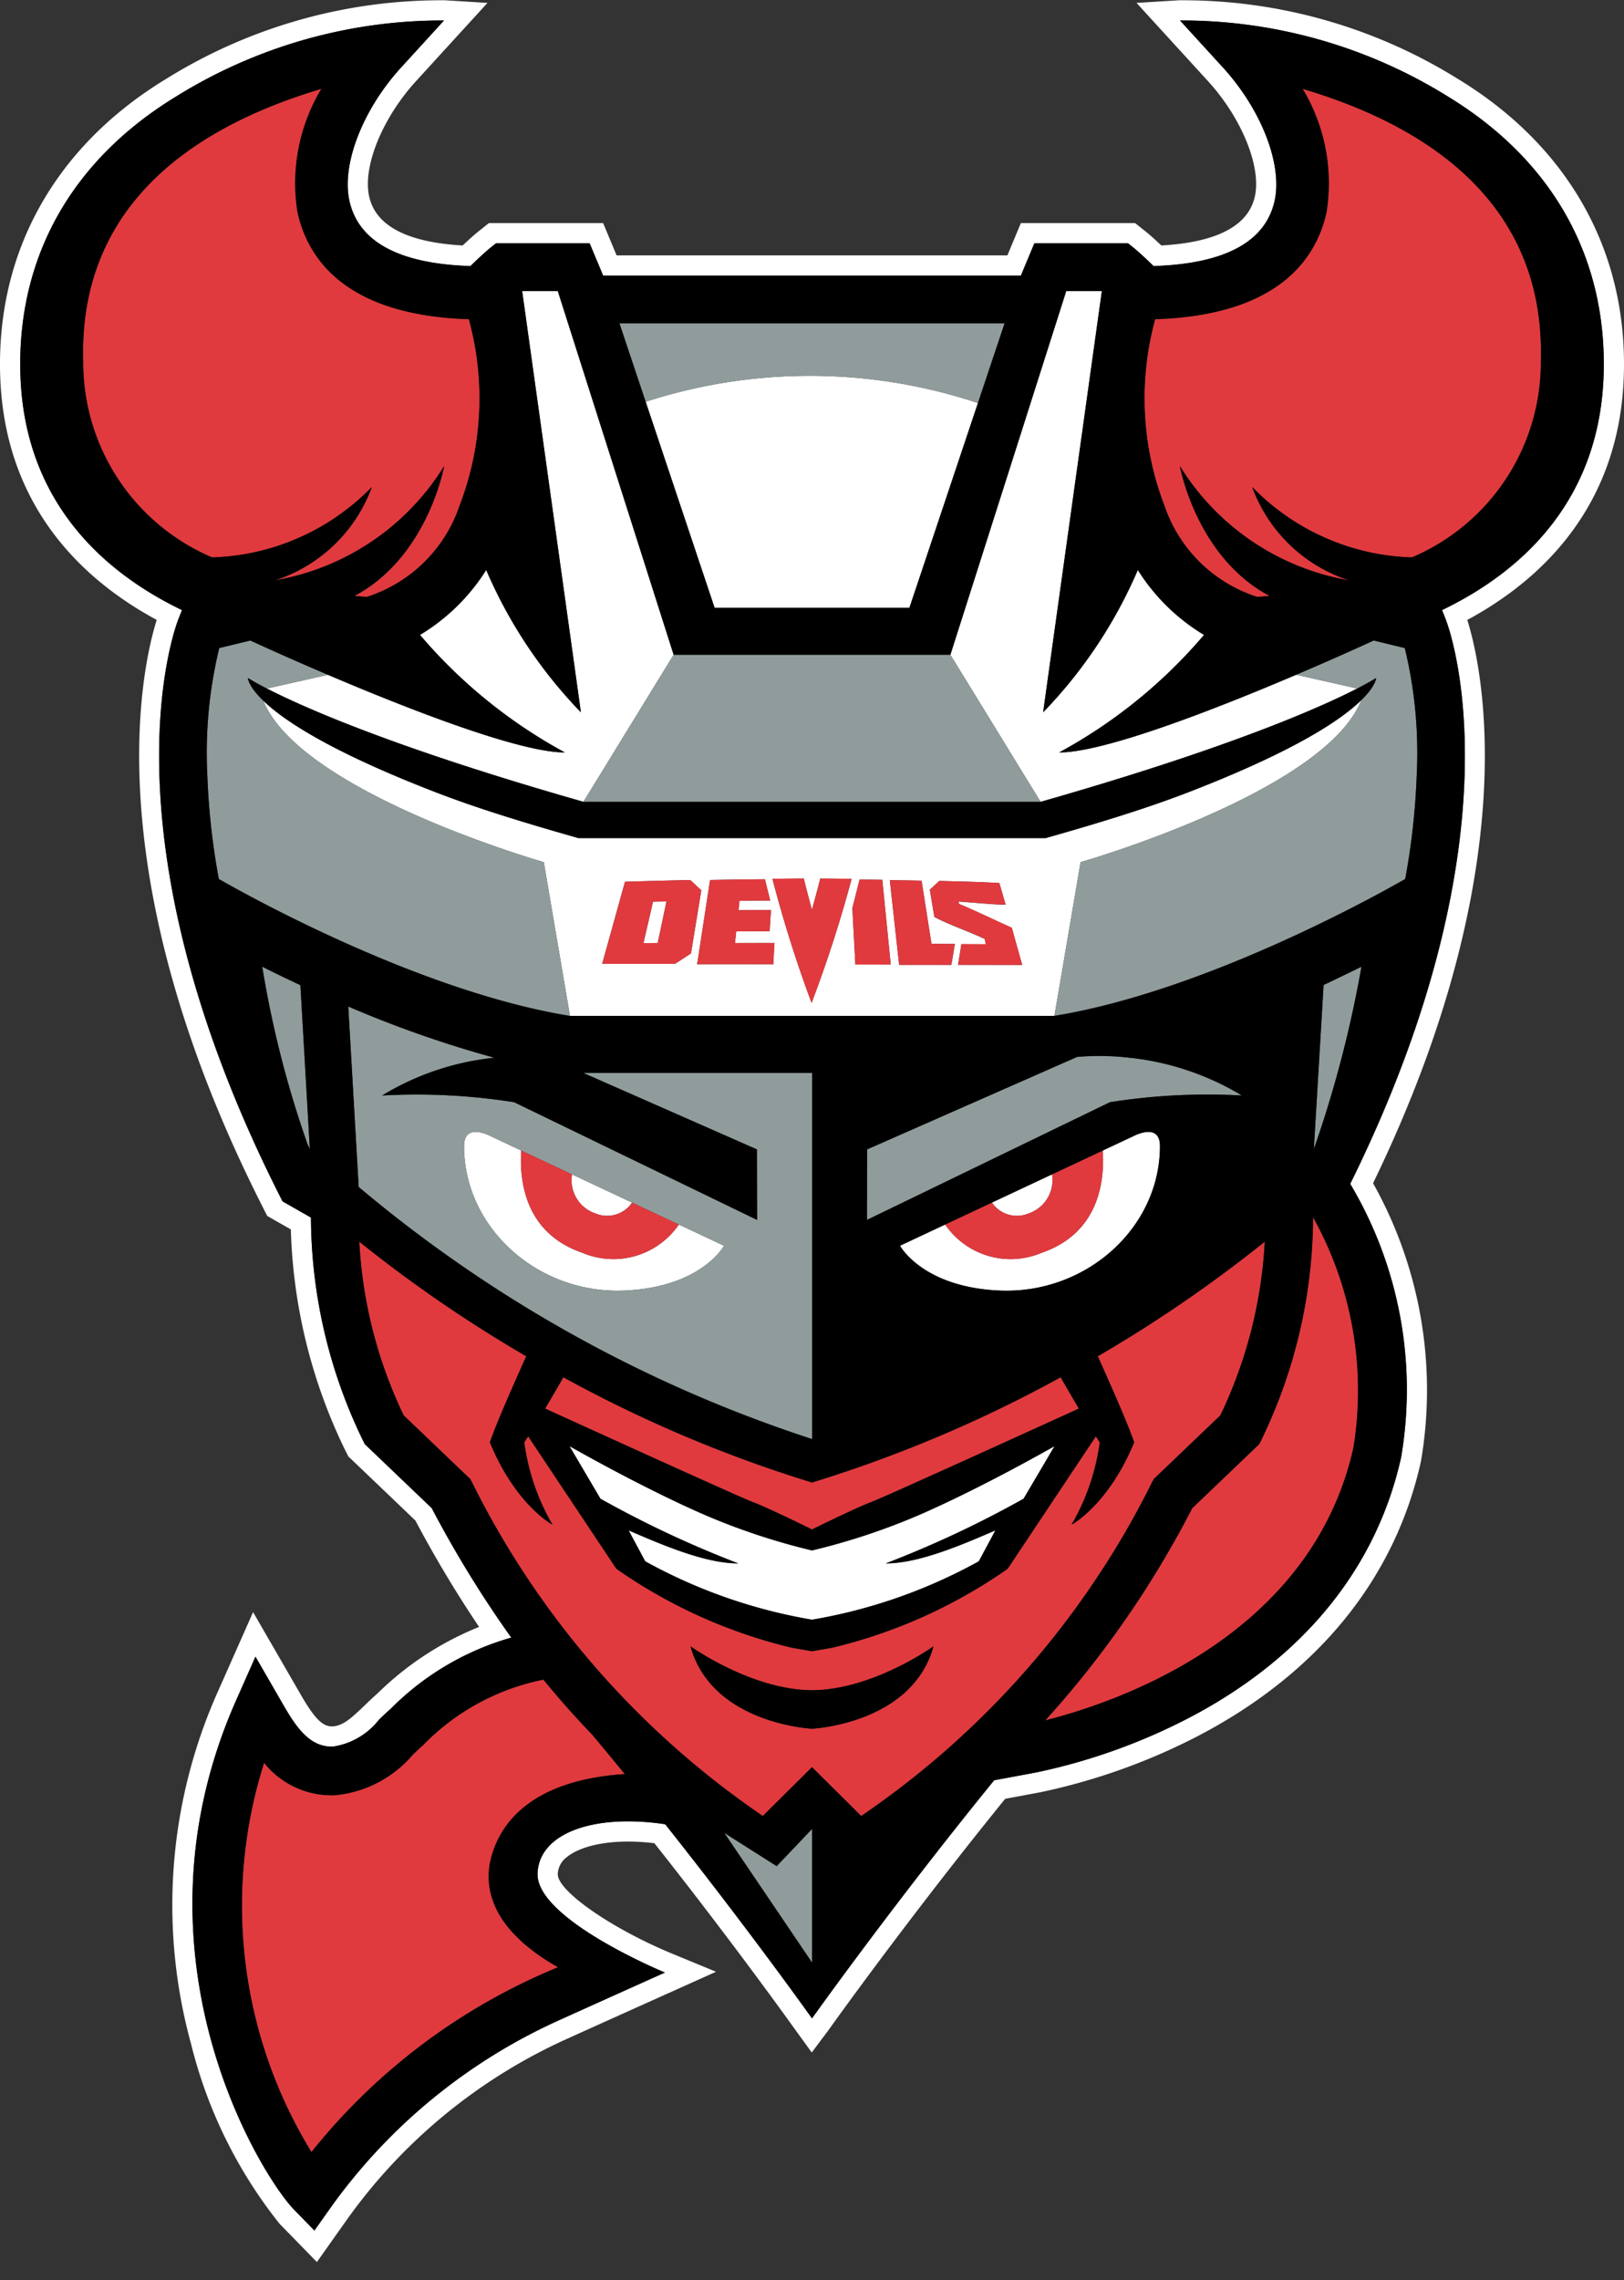<?xml version="1.0" encoding="UTF-8" standalone="no"?>
<svg xmlns:rdf="http://www.w3.org/1999/02/22-rdf-syntax-ns#" xmlns="http://www.w3.org/2000/svg" height="127.139" width="90.607" version="1.1" xmlns:cc="http://creativecommons.org/ns#" xmlns:dc="http://purl.org/dc/elements/1.1/" viewBox="0 0 90.607 127.139"><rect x="0" y="0" width="90.607" height="127.139" fill="#333333" stroke="none"/><defs><clipPath id="clip-path" transform="translate(-0 -0.001)"><rect width="90.607" height="126.139" fill="none"/></clipPath></defs><g clip-path="url(#clip-path)"><path d="M81.352,4.409A29.049,29.049,0,0,0,65.765.017l-2.355.146,3.985,4.36c1.881,2.059,2.982,4.762,2.618,6.427-.361,1.643-2.115,2.563-5.22,2.739-.398-.376-.684-.627-.79-.711l-.673-.537h-6.373l-.752,1.8H34.402l-.752-1.8h-6.373l-.672.536c-.105.084-.391.335-.791.712-3.104-.176-4.859-1.096-5.219-2.739-.365-1.665.736-4.368,2.618-6.427l3.984-4.36-2.355-.146a29.06,29.06,0,0,0-15.587,4.392c-6.156,3.747-9.44,9.591-9.247,16.457.208,7.418,4.671,11.51,8.736,13.704-.755,2.385-3.554,13.967,5.83,32.573l.334.662,1.319.752a29.995,29.995,0,0,0,3.018,12.284l.19.374,3.742,3.577a65.524,65.524,0,0,0,3.553,5.931,17.248,17.248,0,0,0-5.67,3.711c-.228.199-.443.404-.7.651-.772.742-1.237,1.162-1.819,1.184h-.032c-.539,0-.999-.485-1.802-1.895l-2.587-4.476-1.98,4.466a29.162,29.162,0,0,0-1.482,19.604,26.125,26.125,0,0,0,4.938,10.036l2.084,2.136,1.724-2.435a30.45,30.45,0,0,1,12.3-10.043c2.348-1.061,5.854-2.635,5.854-2.635l2.392-1.075-2.424-.999c-3.41-1.406-6.464-3.527-6.406-4.466a1.234,1.234,0,0,1,.507-.929c.713-.585,2.357-1.075,4.883-.774,4.438,5.608,7.731,10.222,7.872,10.42l.908,1.25.934-1.247c.043-.062,4.371-6.137,9.858-12.899,1.198-.222,1.875-.348,2.011-.376a34.575,34.575,0,0,0,8.837-3.174c6.629-3.484,10.896-8.753,12.341-15.236l.007-.031a23.594,23.594,0,0,0-2.671-15.51c8.695-17.928,5.995-29.077,5.256-31.41,4.066-2.195,8.528-6.287,8.736-13.704.193-6.866-3.091-12.711-9.247-16.458m8.119,16.426c-.192,6.842-4.296,10.915-9.016,13.187l.204.518c.187.476,4.411,11.764-5.327,31.477a22.425,22.425,0,0,1,2.837,15.26c-1.374,6.163-5.439,11.157-11.764,14.481a33.324,33.324,0,0,1-8.536,3.068c-.17.034-1.279.24-2.401.448-5.701,7.001-10.164,13.279-10.164,13.279v0s-3.467-4.877-8.192-10.827c-4.009-.599-7.014.505-7.119,2.707-.16,2.57,7.103,5.564,7.103,5.564s-3.508,1.574-5.857,2.637a31.635,31.635,0,0,0-12.756,10.418l-.941,1.33-1.138-1.166c-1.79-1.834-9.55-14.148-3.232-28.395l1.081-2.438,1.476,2.556c.783,1.373,1.542,2.503,2.851,2.458a4.008,4.008,0,0,0,2.562-1.499c.224-.214.442-.423.661-.614a15.418,15.418,0,0,1,6.722-3.965,62.223,62.223,0,0,1-4.437-7.219l-3.734-3.568-.103-.203a28.67,28.67,0,0,1-2.903-12.433l-1.586-.904-.18-.357c-10.136-20.096-5.822-31.614-5.634-32.095l.204-.518c-4.72-2.272-8.824-6.345-9.016-13.187-.179-6.369,2.755-11.84,8.706-15.462a28.127,28.127,0,0,1,14.93-4.23l-2.393,2.619c-2.144,2.346-3.331,5.401-2.887,7.429.503,2.297,2.776,3.521,6.753,3.647.614-.594.993-.922,1.063-.978l.364-.29h5.227l.751,1.8h23.307l.752-1.8h5.226l.364.29c.071.056.45.384,1.063.978,3.978-.126,6.25-1.35,6.753-3.647.444-2.028-.743-5.083-2.887-7.429l-2.393-2.619a28.127,28.127,0,0,1,14.93,4.23c5.951,3.622,8.885,9.093,8.706,15.462" transform="translate(-0 -0.001)" fill="#fff"/><path d="M33.21,67.663a1.688,1.688,0,0,0,1.974-.491c.004-.004.035-.05.078-.113l-3.352-1.573c-.005.058-.008.098-.008.1a1.953,1.953,0,0,0,1.308,2.077" transform="translate(-0 -0.001)" fill="#fff"/><path d="M37.873,68.284l-.067.098a4.428,4.428,0,0,1-5.316,1.478c-3.13-1.075-3.509-3.871-3.414-5.62.001-.006.003-.038.006-.081l-1.704-.8s-1.487-.807-1.487.551c0,4.563,4.123,8.265,8.953,8.056,4.302-.186,5.55-2.499,5.55-2.499Z" transform="translate(-0 -0.001)" fill="#fff"/><path d="M55.383,67.121a1.691,1.691,0,0,0,2.015.542,1.962,1.962,0,0,0,1.307-2.106c-.001-.002-.003-.032-.006-.072l-3.357,1.575.041.061" transform="translate(-0 -0.001)" fill="#fff"/><path d="M63.23,63.359l-1.702.799c.001.039.003.069.003.076.096,1.748-.28,4.55-3.414,5.626a4.426,4.426,0,0,1-5.362-1.544l-.021-.031-2.52,1.182s1.248,2.313,5.55,2.499c4.83.209,8.952-3.493,8.952-8.056,0-1.357-1.486-.551-1.486-.551" transform="translate(-0 -0.001)" fill="#fff"/><path d="M13.83,37.811v0Z" transform="translate(-0 -0.001)" fill="#fff"/><path d="M76.778,37.811v0Z" transform="translate(-0 -0.001)" fill="#fff"/><path d="M31.515,41.96c-2.576,0-8.879-2.481-13.219-4.33l.002.001-3.409.766c1.987,1.02,7.065,3.296,17.661,6.317l5.034-8.202-6.465-20.284h-1.987l3.277,23.493a26.326,26.326,0,0,1-5.283-7.936,11.145,11.145,0,0,1-3.694,3.621,28.332,28.332,0,0,0,8.083,6.554" transform="translate(-0 -0.001)" fill="#fff"/><path d="M36.023,22.405l3.847,11.491h10.868l5.312-15.868-1.489,4.448a29.703,29.703,0,0,0-18.538-.071" transform="translate(-0 -0.001)" fill="#fff"/><path d="M76.764,37.815l.014-.009-.014.009" transform="translate(-0 -0.001)" fill="#fff"/><path d="M76.063,35.983l.018-.008-.018.008" transform="translate(-0 -0.001)" fill="#fff"/><path d="M76.53,35.77l.017-.008-.017.008" transform="translate(-0 -0.001)" fill="#fff"/><path d="M58.058,44.714c14.081-4.014,18.418-6.713,18.704-6.897-.071.045-.388.244-1.037.577l-3.408-.766.003-.001c-4.341,1.849-10.65,4.333-13.227,4.333a28.353,28.353,0,0,0,8.083-6.553,11.159,11.159,0,0,1-3.694-3.622,26.326,26.326,0,0,1-5.283,7.936l3.277-23.493h-1.987l-6.465,20.284Z" transform="translate(-0 -0.001)" fill="#fff"/><path d="M76.399,35.83l.036-.017-.036.017" transform="translate(-0 -0.001)" fill="#fff"/><polyline points="76.776 37.826 76.776 37.825 76.776 37.826" fill="#fff"/><path d="M35.901,52.591c.265-.002.531-.003.795-.005q.244-1.16.489-2.318c-.25.004-.501.009-.752.013q-.266,1.157-.532,2.31" transform="translate(-0 -0.001)" fill="#fff"/><polyline points="13.832 37.827 13.832 37.825 13.832 37.827" fill="#fff"/><path d="M14.056,35.76l.029.013-.029-.013" transform="translate(-0 -0.001)" fill="#fff"/><path d="M78.4,49.017c-.191.11-.499.284-.901.505.402-.221.71-.395.901-.505" transform="translate(-0 -0.001)" fill="#fff"/><path d="M58.829,56.65l1.459-8.573s13.613-3.882,15.667-9.039c-1.101,1.08-3.678,2.839-9.714,5.164-2.191.845-4.778,1.646-7.766,2.494l-.136.039h-26.071l-.135-.039c-2.988-.848-5.575-1.649-7.767-2.494-5.968-2.299-8.555-4.046-9.677-5.128,2.104,5.139,15.652,9.003,15.652,9.003l1.46,8.576h27.006c7.342-1.195,15.606-5.44,18.634-7.1-3.025,1.658-11.276,5.896-18.612,7.097m-21.172-2.901c-1.339,0-2.69.001-4.061.001q.637-2.289,1.274-4.58,1.849-.057,3.641-.096.304.283.617.569-.288,1.762-.577,3.524-.441.293-.894.582m5.488.021q-2.114-.004-4.249,0,.361-2.349.721-4.697,1.544-.031,3.063-.043.141.595.294,1.19c-.594,0-1.117.005-1.714.011-.019.176-.037.351-.056.526q.907-.008,1.81-.009-.036.593-.073,1.185-.93.002-1.864.006l-.069.648q1.104-.005,2.201-.003-.033.593-.064,1.186m2.135,2.157a70.849,70.849,0,0,1-2.183-6.917q.876-.016,1.748-.02.216.871.454,1.744.244-.873.467-1.744.873.004,1.747.023a71.11,71.11,0,0,1-2.233,6.914m2.443-2.138c-.061-1.141-.107-2.016-.168-3.157q.208-.791.4-1.584.633.004,1.271.014.236,2.364.471,4.728-.99-.002-1.974-.001m5.355.015h-.178q-1.374-.002-2.734,0-.261-2.361-.521-4.722.882.01,1.772.027.276,1.759.553,3.521l.726.003c.192.001.384.003.577.004q-.092.582-.195,1.167m.373-.001c.065-.389.127-.758.186-1.145.123,0,.247.001.371.002.332.001.664.003.998.005-.024-.101-.047-.203-.07-.304-.842-.401-2.026-.806-2.806-1.227-.057-.342-.166-1.004-.253-1.522.179-.162.355-.324.529-.488.827.026,2.06.041,3.352.119q.174.605.348,1.208c-.63.003-2.019-.14-2.624-.174.015.071.013.064.027.135.848.342,2.084.948,2.943,1.329.14.504.438,1.563.579,2.068-.273,0-3.315-.006-3.58-.006" transform="translate(-0 -0.001)" fill="#fff"/><path d="M13.836,37.852Z" transform="translate(-0 -0.001)" fill="#fff"/><path d="M13.845,37.815c.069.044.388.244,1.044.581-.655-.336-.974-.536-1.044-.581" transform="translate(-0 -0.001)" fill="#fff"/><path d="M14.187,35.82l.015.007-.015-.007" transform="translate(-0 -0.001)" fill="#fff"/><path d="M13.845,37.815l-.015-.01.015.01" transform="translate(-0 -0.001)" fill="#fff"/><path d="M58.828,80.649c-1.495.843-4.566,2.525-7.423,3.778a36.68,36.68,0,0,1-6.099,2.033v.001l-.002-.001-.002.001v-.001a36.644,36.644,0,0,1-6.1-2.033c-2.857-1.253-5.928-2.935-7.423-3.778l1.722,2.924a58.715,58.715,0,0,0,7.696,3.609c-1.877.018-4.439-1.117-6.12-1.837l.922,1.718a29.352,29.352,0,0,0,9.305,3.256,29.354,29.354,0,0,0,9.304-3.256l.922-1.718c-1.681.72-4.243,1.855-6.12,1.837a58.715,58.715,0,0,0,7.696-3.609Z" transform="translate(-0 -0.001)" fill="#fff"/><path d="M58.828,80.649c-1.495.843-4.566,2.525-7.423,3.778a36.68,36.68,0,0,1-6.099,2.033v.001l-.002-.001-.002.001v-.001a36.644,36.644,0,0,1-6.1-2.033c-2.857-1.253-5.928-2.935-7.423-3.778l1.722,2.924a58.715,58.715,0,0,0,7.696,3.609c-1.877.018-4.439-1.117-6.12-1.837l.922,1.718a29.352,29.352,0,0,0,9.305,3.256,29.354,29.354,0,0,0,9.304-3.256l.922-1.718c-1.681.72-4.243,1.855-6.12,1.837a58.715,58.715,0,0,0,7.696-3.609Z" transform="translate(-0 -0.001)" fill="#fff"/><path d="M48.368,68.028l.009-3.932,11.718-5.158a15.536,15.536,0,0,1,9.193,2.152,34.847,34.847,0,0,0-7.361.373Z" transform="translate(-0 -0.001)" fill="#909c9c"/><path d="M32.538,59.828l9.693,4.267.009,3.932-13.558-6.564a34.894,34.894,0,0,0-7.362-.374,14.961,14.961,0,0,1,6.265-2.106,62.156,62.156,0,0,1-8.154-2.856l.581,10.063a75.676,75.676,0,0,0,25.292,14.057l.01-.002v-20.417Zm2.307,12.138c-4.83.209-8.953-3.493-8.953-8.057,0-1.357,1.487-.55,1.487-.55l13.016,6.108s-1.248,2.313-5.55,2.499" transform="translate(-0 -0.001)" fill="#909c9c"/><polygon points="37.583 36.511 32.549 44.713 58.057 44.713 53.023 36.511 37.583 36.511" fill="#909c9c"/><polygon points="40.408 102.205 43.332 104.062 45.303 101.99 45.303 109.436 40.408 102.205" fill="#909c9c"/><path d="M17.287,64.077l-.527-9.141c-.762-.355-1.475-.701-2.129-1.028a57.537,57.537,0,0,0,2.527,9.897c.043.091.085.181.129.272" transform="translate(-0 -0.001)" fill="#909c9c"/><path d="M75.956,39.038c-2.054,5.157-15.667,9.039-15.667,9.039l-1.459,8.572c8.385-1.371,17.965-6.712,19.57-7.632a39.647,39.647,0,0,0,.641-5.751,24.802,24.802,0,0,0-.664-7.126l-1.733-.422c-.472.217-2.153.984-4.326,1.91l3.407.766c.745-.383,1.054-.588,1.054-.588s-.001.427-.823,1.232" transform="translate(-0 -0.001)" fill="#909c9c"/><path d="M13.965,35.718l-1.733.421a24.774,24.774,0,0,0-.664,7.127,39.491,39.491,0,0,0,.64,5.751c1.607.921,11.203,6.27,19.593,7.636l-1.46-8.576s-13.548-3.864-15.652-9.003c-.858-.828-.859-1.268-.859-1.268s.311.206,1.06.591l3.408-.766c-2.177-.927-3.861-1.696-4.333-1.913" transform="translate(-0 -0.001)" fill="#909c9c"/><path d="M45.3,18.028H34.558l1.465,4.377a29.704,29.704,0,0,1,18.538.071l1.489-4.448H45.3Z" transform="translate(-0 -0.001)" fill="#909c9c"/><path d="M73.846,54.929l-.544,9.15a64.739,64.739,0,0,0,2.656-10.17c-.966.475-2.112,1.02-2.112,1.02" transform="translate(-0 -0.001)" fill="#909c9c"/><path d="M60.191,78.54c-.349-.587-.704-1.196-1.016-1.737a73.728,73.728,0,0,1-13.848,5.859l-.004.013-.019-.005-.019.005-.004-.013a73.729,73.729,0,0,1-13.848-5.859c-.312.541-.667,1.15-1.016,1.737l.069.04c.743.339,10.744,4.896,11.56,5.2.827.309,3.136,1.45,3.249,1.505l.009.002.009-.002c.113-.055,2.422-1.196,3.249-1.505.816-.304,10.817-4.861,11.56-5.2Z" transform="translate(-0 -0.001)" fill="#e03a3e"/><path d="M42.558,101.266l2.746-2.721,2.746,2.721a48.718,48.718,0,0,0,16.223-18.601l.101-.19,3.712-3.549a25.454,25.454,0,0,0,2.477-9.684,76.26,76.26,0,0,1-9.316,6.39c.628,1.39,1.664,3.723,2.03,4.797-1.439,3.502-3.494,4.594-3.494,4.594a12.393,12.393,0,0,0,1.575-4.594c-.068-.102-.141-.214-.217-.335l-4.918,7.38-.169.122a28.73,28.73,0,0,1-9.62,4.287l-1.13.197-1.13-.197a28.718,28.718,0,0,1-9.62-4.287l-.169-.122-4.918-7.38c-.076.121-.149.233-.217.335a12.393,12.393,0,0,0,1.575,4.594s-2.055-1.092-3.494-4.594c.366-1.074,1.402-3.407,2.03-4.797a76.26,76.26,0,0,1-9.316-6.39,25.454,25.454,0,0,0,2.477,9.684l3.713,3.549.1.19a48.718,48.718,0,0,0,16.223,18.601m2.746-7.013c3.394-.016,6.778-2.448,6.778-2.448-1.122,4.074-6.113,4.55-6.745,4.594,0,.004,0,0-.066,0-.632-.044-5.623-.52-6.745-4.594,0,0,3.384,2.432,6.778,2.448" transform="translate(-0 -0.001)" fill="#e03a3e"/><path d="M33.596,53.75q.639-2.289,1.274-4.58,1.849-.059,3.641-.096.304.282.617.569-.288,1.761-.577,3.523-.441.293-.894.583c-1.339-.001-2.69,0-4.061.001m2.305-1.159c.265-.002.53-.003.794-.005q.246-1.16.489-2.318c-.249.004-.5.009-.752.013q-.264,1.156-.531,2.31m2.995,1.178q.361-2.348.721-4.697,1.544-.03,3.063-.042.141.594.294,1.189c-.594.001-1.117.006-1.714.012-.019.175-.037.351-.056.526q.908-.008,1.81-.009-.036.593-.073,1.185-.93.001-1.864.005l-.069.648q1.104-.003,2.201-.002-.033.593-.065,1.186-2.112-.006-4.248-.001m9.059-4.722q-.191.793-.4,1.585c.061,1.141.107,2.015.168,3.156q.986,0,1.974.002-.236-2.364-.471-4.728c-.425-.007-.849-.011-1.271-.015m5.318,3.589c-.193-.001-.385-.002-.577-.003q-.365-.002-.726-.004-.278-1.759-.553-3.52-.891-.018-1.772-.028.259,2.363.521,4.723h2.912q.103-.585.195-1.168m.236-2.231c-.014-.07-.012-.063-.027-.134.605.035,1.994.177,2.624.173q-.174-.6-.348-1.202c-1.292-.077-2.525-.092-3.352-.119q-.261.244-.528.486c.086.516.195,1.175.252,1.516.78.419,1.964.822,2.806,1.221.023.101.046.202.07.303-.334-.002-.666-.004-.998-.005-.124-.001-.248-.002-.371-.002q-.088.579-.186,1.161l3.58.005c-.141-.502-.439-1.577-.579-2.079-.859-.379-2.095-.983-2.943-1.324m-10.412-1.395q.876-.018,1.748-.021.216.872.454,1.745.244-.873.467-1.744.873.003,1.747.022a71.128,71.128,0,0,1-2.233,6.915,71.127,71.127,0,0,1-2.183-6.917" transform="translate(-0 -0.001)" fill="#e03a3e"/><path d="M35.267,67.061c-.038.052-.07.097-.082.111a1.692,1.692,0,0,1-1.975.491,1.953,1.953,0,0,1-1.308-2.077v-.104l-2.82-1.324c-.002.027-.004.055-.005.082-.095,1.749.284,4.546,3.414,5.62a4.426,4.426,0,0,0,5.384-1.575Z" transform="translate(-0 -0.001)" fill="#e03a3e"/><path d="M61.526,64.159l-2.826,1.326c.003.037.004.066.005.073a1.96,1.96,0,0,1-1.307,2.105,1.69,1.69,0,0,1-2.015-.541l-.042-.06-2.608,1.223a4.426,4.426,0,0,0,5.384,1.576c3.179-1.092,3.52-3.96,3.409-5.702" transform="translate(-0 -0.001)" fill="#e03a3e"/><path d="M4.642,20.109a11.809,11.809,0,0,0,7.192,10.975,12.953,12.953,0,0,0,8.914-3.93,8.556,8.556,0,0,1-5.416,5.21,13.854,13.854,0,0,0,9.447-6.373s-.899,5.055-4.998,7.239c.294.03.528.048.689.056a8.064,8.064,0,0,0,5.167-5.075,16.688,16.688,0,0,0,.522-10.409c-6.841-.221-8.985-3.336-9.563-5.977a10.218,10.218,0,0,1,1.334-6.87c-5.228,1.56-13.564,5.306-13.288,15.154" transform="translate(-0 -0.001)" fill="#e03a3e"/><path d="M72.678,4.955a10.224,10.224,0,0,1,1.333,6.87c-.578,2.64-2.721,5.756-9.563,5.977a16.695,16.695,0,0,0,.522,10.409,8.07,8.07,0,0,0,5.168,5.075c.16-.009.395-.026.688-.056-4.099-2.184-4.998-7.239-4.998-7.239a13.863,13.863,0,0,0,9.447,6.373,8.554,8.554,0,0,1-5.415-5.211,12.948,12.948,0,0,0,8.914,3.931,11.809,11.809,0,0,0,7.192-10.975c.276-9.848-8.061-13.595-13.288-15.154" transform="translate(-0 -0.001)" fill="#e03a3e"/><path d="M30.306,93.645l.004.019a12.9,12.9,0,0,0-6.721,3.665c-.187.163-.374.343-.565.527a6.501,6.501,0,0,1-4.343,2.253,4.823,4.823,0,0,1-3.947-1.808,26.291,26.291,0,0,0,2.642,21.706A34.277,34.277,0,0,1,31.136,109.7c-2.066-1.163-4.212-3.034-3.825-5.684l.009-.055c.335-1.779,1.785-4.652,7.539-5.033q-.898-1.099-1.831-2.211-1.476-1.535-2.722-3.072" transform="translate(-0 -0.001)" fill="#e03a3e"/><path d="M70.254,80.532l-3.734,3.568a55.314,55.314,0,0,1-8.201,11.834c3.988-1.004,14.843-4.671,17.193-15.21a19.858,19.858,0,0,0-2.244-12.832l-.008.004a28.656,28.656,0,0,1-2.903,12.433Z" transform="translate(-0 -0.001)" fill="#e03a3e"/><path d="M38.526,91.805c1.122,4.073,6.113,4.549,6.744,4.593.067,0,.067.004.067,0,.632-.044,5.622-.52,6.744-4.593,0,0-3.383,2.432-6.777,2.448-3.395-.016-6.778-2.448-6.778-2.448" transform="translate(-0 -0.001)"/><path d="M80.766,5.373a28.127,28.127,0,0,0-14.93-4.23l2.393,2.619c2.144,2.346,3.331,5.401,2.887,7.429-.503,2.297-2.776,3.521-6.753,3.646-.614-.594-.992-.921-1.063-.977l-.364-.29h-5.227l-.751,1.799H33.651l-.752-1.799h-5.226l-.364.29c-.071.056-.45.383-1.063.977-3.978-.125-6.25-1.349-6.753-3.646-.444-2.028.743-5.083,2.887-7.429l2.393-2.619a28.127,28.127,0,0,0-14.93,4.23c-5.951,3.622-8.885,9.092-8.706,15.462.192,6.842,4.296,10.915,9.016,13.186l-.204.519c-.188.48-4.502,11.998,5.633,32.094l.181.358,1.586.904a28.655,28.655,0,0,0,2.903,12.433l.103.203,3.733,3.568a62.381,62.381,0,0,0,4.438,7.219,15.418,15.418,0,0,0-6.722,3.965c-.219.19-.437.399-.661.614a4.007,4.007,0,0,1-2.562,1.498c-1.31.046-2.068-1.084-2.851-2.457l-1.476-2.556-1.081,2.438c-6.318,14.247,1.442,26.56,3.231,28.395l1.138,1.166.942-1.33a31.641,31.641,0,0,1,12.756-10.419c2.349-1.062,5.857-2.637,5.857-2.637s-7.263-2.994-7.103-5.563c.105-2.202,3.11-3.306,7.118-2.707,4.726,5.95,8.192,10.826,8.192,10.826s4.464-6.278,10.164-13.279c1.123-.207,2.232-.413,2.402-.447a33.34,33.34,0,0,0,8.536-3.068c6.325-3.325,10.39-8.319,11.764-14.481a22.43,22.43,0,0,0-2.837-15.26c9.738-19.714,5.514-31.002,5.327-31.477l-.204-.519c4.72-2.271,8.824-6.344,9.016-13.186.178-6.37-2.755-11.84-8.706-15.462m-35.466,12.655h10.75l-5.312,15.868H39.87l-5.311-15.868Zm-40.657,2.081c-.276-9.848,8.06-13.594,13.287-15.154a10.224,10.224,0,0,0-1.333,6.87c.578,2.641,2.722,5.756,9.563,5.977a16.688,16.688,0,0,1-.522,10.409,8.064,8.064,0,0,1-5.167,5.075c-.161-.008-.395-.026-.689-.056,4.099-2.184,4.998-7.239,4.998-7.239a13.854,13.854,0,0,1-9.447,6.373,8.556,8.556,0,0,0,5.416-5.21,12.953,12.953,0,0,1-8.914,3.93,11.809,11.809,0,0,1-7.192-10.975m12.515,43.696a57.513,57.513,0,0,1-2.526-9.896c.653.326,1.367.673,2.128,1.028l.527,9.141c-.043-.092-.085-.182-.129-.273m2.273-7.678a62.148,62.148,0,0,0,8.154,2.857,14.948,14.948,0,0,0-6.265,2.106,34.855,34.855,0,0,1,7.362.373l13.558,6.565-.009-3.933-9.693-4.266h12.776v20.416l-.01.003a75.695,75.695,0,0,1-25.292-14.057Zm42.496,5.336-13.558,6.565.009-3.933,9.693-4.266,2.024-.891a13.958,13.958,0,0,1,2.928.046h.001a14.952,14.952,0,0,1,6.265,2.106,34.855,34.855,0,0,0-7.362.373m2.79,2.447c0,4.563-4.123,8.266-8.953,8.057-4.302-.187-5.55-2.5-5.55-2.5l13.016-6.108s1.487-.806,1.487.551m-5.541,12.893c.312.541.666,1.15,1.015,1.737l-.069.041c-.743.338-10.744,4.895-11.56,5.2-.826.308-3.136,1.449-3.249,1.504l-.009.003-.008-.003c-.114-.055-2.423-1.196-3.25-1.504-.816-.305-10.816-4.862-11.56-5.2l-.069-.041c.349-.587.704-1.196,1.016-1.737a73.729,73.729,0,0,0,13.848,5.859l.004.014.019-.006.019.006.004-.014a73.74,73.74,0,0,0,13.849-5.859m-3.646,8.542-.921,1.718a29.352,29.352,0,0,1-9.305,3.256,29.354,29.354,0,0,1-9.304-3.256l-.922-1.718c1.681.719,4.243,1.855,6.12,1.837a58.712,58.712,0,0,1-7.696-3.609l-1.722-2.924c1.495.843,4.566,2.525,7.423,3.778a36.788,36.788,0,0,0,6.099,2.033v.001l.002-.001.002.001v-.001a36.751,36.751,0,0,0,6.1-2.033c2.857-1.253,5.928-2.935,7.423-3.778l-1.722,2.924a58.774,58.774,0,0,1-7.696,3.609c1.877.018,4.439-1.118,6.119-1.837m-28.21,18.616-.009.055c-.387,2.65,1.759,4.521,3.825,5.685a34.263,34.263,0,0,0-13.76,10.306,26.29,26.29,0,0,1-2.642-21.706,4.823,4.823,0,0,0,3.947,1.808,6.497,6.497,0,0,0,4.343-2.253c.191-.184.378-.364.565-.527a12.9,12.9,0,0,1,6.721-3.665l-.004-.019q1.25,1.536,2.722,3.072.931,1.109,1.831,2.211c-5.754.381-7.204,3.254-7.539,5.033m17.984,5.477-4.895-7.232,2.924,1.857,1.971-2.072Zm2.746-8.172-2.746-2.721-2.746,2.721a48.706,48.706,0,0,1-16.222-18.601l-.101-.19-3.713-3.549a25.454,25.454,0,0,1-2.477-9.684,76.298,76.298,0,0,0,9.317,6.39c-.629,1.39-1.664,3.723-2.031,4.797,1.44,3.502,3.494,4.594,3.494,4.594a12.393,12.393,0,0,1-1.575-4.594c.068-.102.141-.214.218-.335l4.917,7.38.17.122a28.708,28.708,0,0,0,9.62,4.287l1.129.197,1.13-.197a28.719,28.719,0,0,0,9.62-4.287l.17-.122,4.917-7.38c.077.121.15.233.217.335a12.381,12.381,0,0,1-1.574,4.594s2.054-1.092,3.494-4.594c-.367-1.074-1.403-3.407-2.031-4.797a76.299,76.299,0,0,0,9.317-6.39,25.477,25.477,0,0,1-2.478,9.684l-3.712,3.549-.101.19a48.71,48.71,0,0,1-16.223,18.601m27.462-20.542c-2.35,10.539-13.205,14.206-17.193,15.21a55.314,55.314,0,0,0,8.201-11.834l3.734-3.568.103-.203a28.655,28.655,0,0,0,2.903-12.433l.008-.004a19.858,19.858,0,0,1,2.244,12.832m-2.21-16.645.545-9.15s1.145-.545,2.112-1.02a64.623,64.623,0,0,1-2.657,10.17m5.738-20.813a39.49,39.49,0,0,1-.64,5.751c-1.607.921-11.202,6.27-19.593,7.636H31.801c-8.39-1.366-17.986-6.715-19.592-7.636a39.509,39.509,0,0,1-.641-5.751,24.803,24.803,0,0,1,.664-7.126l1.733-.422c1.414.65,13.684,6.242,17.551,6.242a28.302,28.302,0,0,1-8.083-6.554,11.165,11.165,0,0,0,3.694-3.621,26.341,26.341,0,0,0,5.283,7.936l-3.278-23.493h1.988l6.464,20.284h15.441l6.464-20.284h1.987l-3.277,23.493a26.341,26.341,0,0,0,5.283-7.936,11.165,11.165,0,0,0,3.694,3.621,28.317,28.317,0,0,1-8.083,6.554c3.867,0,16.137-5.592,17.55-6.242l1.734.422a24.778,24.778,0,0,1,.663,7.126m6.926-23.157a11.809,11.809,0,0,1-7.192,10.975,12.953,12.953,0,0,1-8.914-3.93,8.556,8.556,0,0,0,5.416,5.21,13.854,13.854,0,0,1-9.447-6.373s.899,5.055,4.998,7.239c-.294.03-.528.048-.689.056a8.068,8.068,0,0,1-5.168-5.075,16.702,16.702,0,0,1-.522-10.409c6.842-.221,8.986-3.336,9.564-5.977a10.218,10.218,0,0,0-1.334-6.87c5.228,1.56,13.564,5.306,13.288,15.154" transform="translate(-0 -0.001)"/><path d="M32.55,44.714c-14.591-4.16-18.72-6.908-18.72-6.908s0,2.337,10.536,6.396c2.192.845,4.779,1.646,7.767,2.494l.135.039h26.071l.136-.039c2.988-.848,5.575-1.649,7.766-2.494,10.537-4.059,10.537-6.396,10.537-6.396s-4.129,2.748-18.72,6.908Z" transform="translate(-0 -0.001)"/></g></svg>
